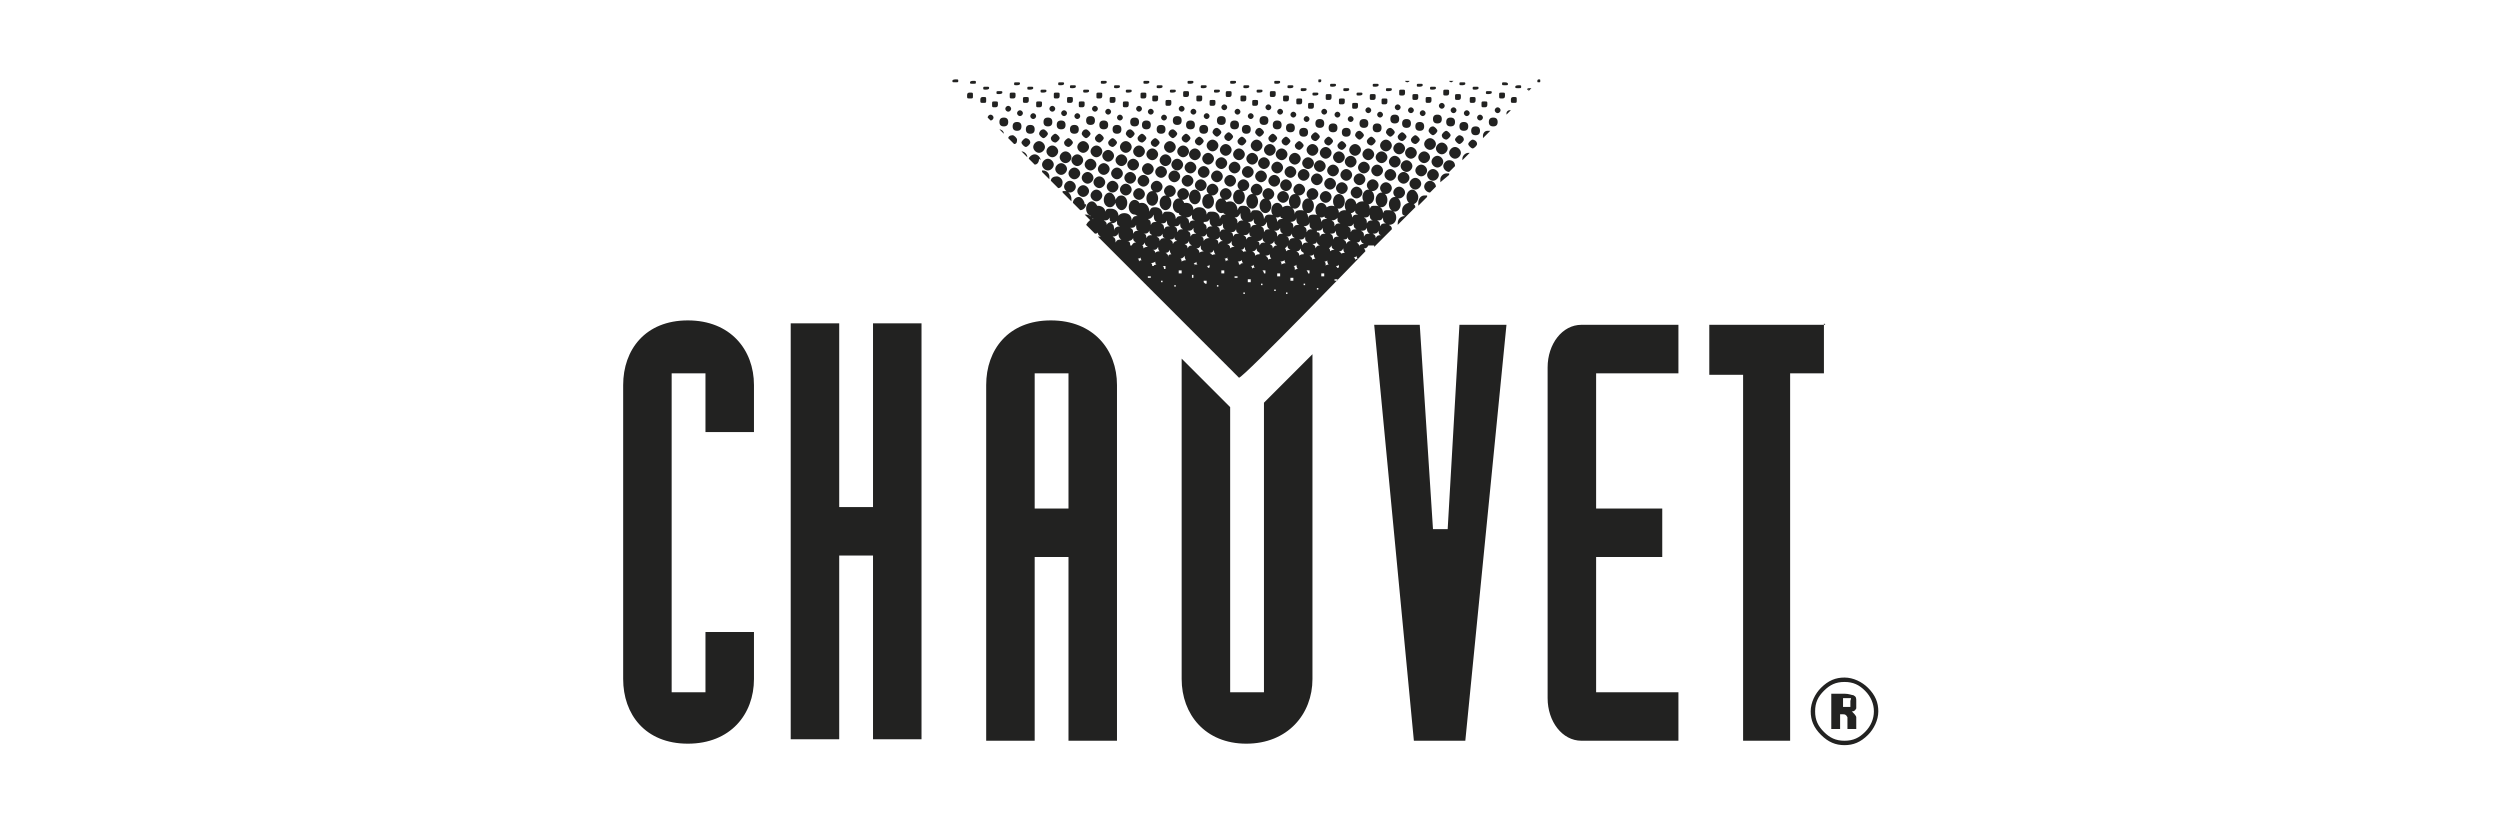 <?xml version="1.0" encoding="UTF-8"?>
<svg xmlns="http://www.w3.org/2000/svg" id="Layer_2" viewBox="0 0 170.1 56.7">
  <defs>
    <style>      .st0 {        fill-opacity: 0;      }      .st0, .st1 {        fill: #222221;      }    </style>
  </defs>
  <g id="Layer_1-2">
    <g id="Chauvet">
      <path id="Chauvet-2" class="st1" d="M78.4,10.9c.2,0,.4-.2.4-.4s-.2-.4-.4-.4-.4.2-.4.4.2.4.4.4ZM81.9,8.5c-.2,0-.3.1-.3.3s.1.3.3.3.3-.1.3-.3-.1-.3-.3-.3ZM77.7,11.5c0,.2.2.4.4.4s.4-.2.4-.4-.2-.4-.4-.4-.4.2-.4.4ZM78.7,13.1c.2,0,.4-.2.4-.4s-.2-.4-.4-.4-.4.2-.4.4.2.4.4.4ZM81.3,9.6c0,.2.2.3.3.3s.3-.2.3-.3-.2-.3-.3-.3-.3.2-.3.3ZM81,8.2c-.2,0-.3.1-.3.3s.1.3.3.3.3-.1.3-.3-.1-.3-.3-.3ZM80.4,9.4c0,.2.2.3.3.3s.3-.2.3-.3-.2-.3-.3-.3-.3.2-.3.3ZM79,8.5c-.2,0-.3.1-.3.3s.1.3.3.3.3-.1.3-.3-.1-.3-.3-.3ZM79.4,11.7c0-.2-.2-.4-.4-.4s-.4.2-.4.4.2.4.4.4.4-.2.4-.4ZM79.2,10c0,.2.2.4.4.4s.4-.2.4-.4-.2-.4-.4-.4-.4.2-.4.4ZM82.1,9.9c0,.2.2.4.4.4s.4-.2.4-.4-.2-.4-.4-.4-.4.2-.4.4ZM78,8.2c-.2,0-.3.1-.3.3s.1.3.3.3.3-.1.3-.3-.1-.3-.3-.3ZM77.4,9.4c0,.2.2.3.3.3s.3-.2.3-.3-.2-.3-.3-.3-.3.2-.3.3ZM77.1,10.3c0,.2.2.4.4.4s.4-.2.4-.4-.2-.4-.4-.4-.4.2-.4.4ZM78.3,9.7c0,.2.2.3.3.3s.3-.2.3-.3-.2-.3-.3-.3-.3.2-.3.3ZM79.8,8.8c-.2,0-.3.2-.3.3s.2.3.3.3.3-.2.3-.3-.2-.3-.3-.3ZM79.3,11.3c.2,0,.4-.2.4-.4s-.2-.4-.4-.4-.4.2-.4.4.2.4.4.4ZM79.6,13.4c.2,0,.4-.2.4-.4s-.2-.4-.4-.4-.4.2-.4.4.2.4.4.4ZM80.3,12c0-.2-.2-.4-.4-.4s-.4.2-.4.4.2.4.4.4.4-.2.4-.4ZM80.5,11.2c0-.2-.2-.4-.4-.4s-.4.2-.4.4.2.4.4.4.4-.2.4-.4ZM80.1,10.3c0,.2.2.4.4.4s.4-.2.4-.4-.2-.4-.4-.4-.4.2-.4.4ZM85.1,9.9c0,.2.2.4.4.4s.4-.2.4-.4-.2-.4-.4-.4-.4.2-.4.4ZM85.7,8.7c-.2,0-.3.2-.3.3s.2.3.3.3.3-.2.3-.3-.2-.3-.3-.3ZM84.8,8.5c-.2,0-.3.1-.3.3s.1.3.3.3.3-.1.3-.3-.1-.3-.3-.3ZM86,10.2c0,.2.2.4.4.4s.4-.2.4-.4-.2-.4-.4-.4-.4.2-.4.4ZM84.2,9.6c0,.2.2.3.3.3s.3-.2.3-.3-.2-.3-.3-.3-.3.2-.3.3ZM87.2,9.6c0,.2.2.3.3.3s.3-.2.3-.3-.2-.3-.3-.3-.3.2-.3.3ZM84,8.2c-.2,0-.3.1-.3.3s.1.3.3.3.3-.1.3-.3-.1-.3-.3-.3ZM74.7,11.5c0,.2.2.4.4.4s.4-.2.4-.4-.2-.4-.4-.4-.4.2-.4.4ZM82.8,8.7c-.2,0-.3.2-.3.3s.2.3.3.3.3-.2.3-.3-.2-.3-.3-.3ZM86.9,8.2c-.2,0-.3.1-.3.3s.1.3.3.3.3-.1.3-.3-.1-.3-.3-.3ZM86.3,9.4c0,.2.2.3.3.3s.3-.2.3-.3-.2-.3-.3-.3-.3.2-.3.3ZM83.2,12c0-.2-.2-.4-.4-.4s-.4.2-.4.4.2.4.4.4.4-.2.4-.4ZM82.5,13.3c.2,0,.4-.2.4-.4s-.2-.4-.4-.4-.4.2-.4.4.2.4.4.4ZM83.5,11.1c0-.2-.2-.4-.4-.4s-.4.2-.4.4.2.4.4.4.4-.2.4-.4ZM82.2,11.2c.2,0,.4-.2.4-.4s-.2-.4-.4-.4-.4.2-.4.4.2.4.4.4ZM87.8,8.4c-.2,0-.3.1-.3.3s.1.3.3.3.3-.1.3-.3-.1-.3-.3-.3ZM83,10.2c0,.2.2.4.4.4s.4-.2.4-.4-.2-.4-.4-.4-.4.2-.4.4ZM81.7,10.5c0-.2-.2-.4-.4-.4s-.4.2-.4.4.2.4.4.4.4-.2.4-.4ZM83.3,9.3c0,.2.2.3.3.3s.3-.2.3-.3-.2-.3-.3-.3-.3.2-.3.3ZM81,11c-.2,0-.4.2-.4.4s.2.4.4.4.4-.2.4-.4-.2-.4-.4-.4ZM81.9,12.1c.2,0,.4-.2.4-.4s-.2-.4-.4-.4-.4.2-.4.4.2.4.4.4ZM70.9,11.7l.5.5s0,0,0-.2c0-.2-.2-.4-.4-.4s0,0-.1,0ZM72.3,13.1l.6.6s0-.1,0-.2c0-.2-.2-.5-.4-.5s-.1,0-.2,0ZM71.7,11.2c0-.2-.2-.4-.4-.4s-.4.2-.4.4.2.4.4.4.4-.2.4-.4ZM73.2,12.7c0-.2-.2-.4-.4-.4s-.4.2-.4.4.2.4.4.4.4-.2.4-.4ZM72.6,11.5c0-.2-.2-.4-.4-.4s-.4.2-.4.4.2.4.4.4.4-.2.4-.4ZM72.4,9.7c0,.2.2.3.3.3s.3-.2.3-.3-.2-.3-.3-.3-.3.2-.3.3ZM71.5,9.4c0,.2.2.3.3.3s.3-.2.3-.3-.2-.3-.3-.3-.3.2-.3.3ZM72.2,8.2c-.2,0-.3.1-.3.3s.1.3.3.3.3-.1.3-.3-.1-.3-.3-.3ZM71.2,10.3c0,.2.2.4.4.4s.4-.2.4-.4-.2-.4-.4-.4-.4.2-.4.4ZM71,8.8c-.2,0-.3.2-.3.3s.2.3.3.3.3-.2.3-.3-.2-.3-.3-.3ZM72.3,12.4c0-.2-.2-.4-.4-.4s-.4.1-.4.3l.5.5c.2,0,.3-.2.3-.4ZM78.4,14c.2,0,.4-.2.4-.5s-.2-.5-.4-.5-.4.2-.4.5.2.5.4.5ZM78.2,12.3c0-.2-.2-.4-.4-.4s-.4.2-.4.4.2.4.4.4.4-.2.4-.4ZM80.2,14.5c.2,0,.4-.2.4-.5s-.2-.5-.4-.5-.4.2-.4.5.2.5.4.5ZM77.9,13.2c0-.2-.2-.4-.4-.4s-.4.2-.4.4.2.4.4.4.4-.2.4-.4ZM79.3,14.3c.2,0,.4-.2.4-.5s-.2-.5-.4-.5-.4.2-.4.5.2.5.4.5ZM75.2,12.4c0-.2-.2-.4-.4-.4s-.4.2-.4.4.2.4.4.4.4-.2.4-.4ZM75,13.3c0-.2-.2-.4-.4-.4s-.4.2-.4.4.2.4.4.4.4-.2.4-.4ZM77.2,14.6c.2,0,.4-.2.4-.5s-.2-.5-.4-.5-.4.2-.4.5.2.5.4.5ZM73.8,13.9c0-.2-.2-.5-.4-.5s-.4.2-.4.4l.5.5c.2,0,.4-.2.4-.4ZM77,12.9c0-.2-.2-.4-.4-.4s-.4.2-.4.4.2.4.4.4.4-.2.4-.4ZM73.3,10c0,.2.2.4.4.4s.4-.2.4-.4-.2-.4-.4-.4-.4.2-.4.4ZM77.5,11.2c0-.2-.2-.4-.4-.4s-.4.2-.4.4.2.4.4.4.4-.2.4-.4ZM75.1,8.2c-.2,0-.3.1-.3.3s.1.3.3.3.3-.1.3-.3-.1-.3-.3-.3ZM76.2,10c0,.2.2.4.4.4s.4-.2.4-.4-.2-.4-.4-.4-.4.2-.4.4ZM75.4,9.7c0,.2.2.3.3.3s.3-.2.3-.3-.2-.3-.3-.3-.3.2-.3.3ZM73.1,8.5c-.2,0-.3.1-.3.3s.1.3.3.3.3-.1.3-.3-.1-.3-.3-.3ZM76.9,8.8c-.2,0-.3.2-.3.3s.2.3.3.3.3-.2.3-.3-.2-.3-.3-.3ZM76.4,11.8c0-.2-.2-.4-.4-.4s-.4.2-.4.4.2.4.4.4.4-.2.4-.4ZM75.7,13.1c.2,0,.4-.2.4-.4s-.2-.4-.4-.4-.4.2-.4.4.2.4.4.4ZM76.7,10.9c0-.2-.2-.4-.4-.4s-.4.2-.4.4.2.4.4.4.4-.2.4-.4ZM76.9,12.5c.2,0,.4-.2.4-.4s-.2-.4-.4-.4-.4.2-.4.4.2.4.4.4ZM76,8.5c-.2,0-.3.1-.3.3s.1.3.3.3.3-.1.3-.3-.1-.3-.3-.3ZM74.4,12.1c0-.2-.2-.4-.4-.4s-.4.2-.4.4.2.4.4.4.4-.2.4-.4ZM73.7,13.4c.2,0,.4-.2.4-.4s-.2-.4-.4-.4-.4.2-.4.4.2.4.4.4ZM74.6,11.2c0-.2-.2-.4-.4-.4s-.4.2-.4.4.2.4.4.4.4-.2.4-.4ZM75.4,11c.2,0,.4-.2.4-.4s-.2-.4-.4-.4-.4.2-.4.4.2.4.4.4ZM73.9,8.8c-.2,0-.3.2-.3.3s.2.3.3.3.3-.2.3-.3-.2-.3-.3-.3ZM74.5,9.4c0,.2.2.3.3.3s.3-.2.3-.3-.2-.3-.3-.3-.3.2-.3.3ZM74.2,10.3c0,.2.2.4.4.4s.4-.2.4-.4-.2-.4-.4-.4-.4.2-.4.4ZM73.1,12.2c.2,0,.4-.2.4-.4s-.2-.4-.4-.4-.4.2-.4.4.2.4.4.4ZM72.5,10.3c-.2,0-.4.2-.4.4s.2.4.4.4.4-.2.4-.4-.2-.4-.4-.4ZM73.3,11.3c.2,0,.4-.2.4-.4s-.2-.4-.4-.4-.4.2-.4.4.2.4.4.4ZM89.3,13.6c.2,0,.4-.2.4-.4s-.2-.4-.4-.4-.4.2-.4.4.2.4.4.4ZM94.3,13.2c.2,0,.4-.2.4-.4s-.2-.4-.4-.4-.4.2-.4.4.2.4.4.4ZM88.1,9.9c0,.2.2.3.3.3s.3-.2.3-.3-.2-.3-.3-.3-.3.2-.3.3ZM95,11.9c0-.2-.2-.4-.4-.4s-.4.2-.4.4.2.4.4.4.4-.2.4-.4ZM94.1,11.6c0-.2-.2-.4-.4-.4s-.4.2-.4.4.2.4.4.4.4-.2.4-.4ZM94.9,11.4c.2,0,.4-.2.4-.4s-.2-.4-.4-.4-.4.2-.4.4.2.4.4.4ZM93.4,13c.2,0,.4-.2.4-.4s-.2-.4-.4-.4-.4.2-.4.4.2.4.4.4ZM96.9,9.8c0,.2.2.4.4.4s.4-.2.4-.4-.2-.4-.4-.4-.4.2-.4.4ZM97.5,8.6c-.2,0-.3.2-.3.3s.2.3.3.3.3-.2.3-.3-.2-.3-.3-.3ZM95.2,13.5c.2,0,.4-.2.4-.4s-.2-.4-.4-.4-.4.2-.4.4.2.4.4.4ZM92.8,11c-.2,0-.4.2-.4.4s.2.4.4.4.4-.2.4-.4-.2-.4-.4-.4ZM97.3,10.7c0-.2-.2-.4-.4-.4s-.4.2-.4.4.2.4.4.4.4-.2.4-.4ZM97.7,10.1c0,.2.2.4.4.4s.4-.2.4-.4-.2-.4-.4-.4-.4.2-.4.4ZM96.6,8.3c-.2,0-.3.1-.3.3s.1.3.3.3.3-.1.3-.3-.1-.3-.3-.3ZM95.9,12.1c0-.2-.2-.4-.4-.4s-.4.2-.4.4.2.4.4.4.4-.2.4-.4ZM95.1,9.3c0,.2.2.3.3.3s.3-.2.3-.3-.2-.3-.3-.3-.3.2-.3.3ZM95.7,8.1c-.2,0-.3.1-.3.3s.1.3.3.3.3-.1.3-.3-.1-.3-.3-.3ZM96,9.5c0,.2.2.3.3.3s.3-.2.3-.3-.2-.3-.3-.3-.3.2-.3.3ZM96,10.8c.2,0,.4-.2.4-.4s-.2-.4-.4-.4-.4.2-.4.4.2.4.4.4ZM96.1,11.3c0-.2-.2-.4-.4-.4s-.4.2-.4.4.2.4.4.4.4-.2.4-.4ZM96.3,12.9c.2,0,.4-.2.4-.4s-.2-.4-.4-.4-.4.2-.4.4.2.4.4.4ZM97.1,11.6c0-.2-.2-.4-.4-.4s-.4.2-.4.4.2.4.4.4.4-.2.4-.4ZM98.1,9.2c0,.2.2.3.3.3s.3-.2.3-.3-.2-.3-.3-.3-.3.2-.3.3ZM100.9,9.2c0,0,0,.1,0,.2l.5-.5c0,0-.1,0-.2,0-.2,0-.3.2-.3.3ZM100.5,8c0,.1.1.2.2.2s.2-.1.2-.2-.1-.2-.2-.2-.2.1-.2.2ZM76.3,14.3c.2,0,.4-.2.4-.5s-.2-.5-.4-.5-.3.1-.4.3c0,0,0,0,0,0,0-.2-.2-.5-.4-.5s-.4.2-.4.5.2.5.4.5.3-.1.4-.3c0,0,0,0,0,0,0,.2.2.5.4.5ZM101.3,6.4c0,0,.2,0,.2-.1s0-.1-.2-.1-.2,0-.2.1,0,.1.2.1ZM101,7.3c.1,0,.2,0,.2-.2s0-.2-.2-.2-.2,0-.2.2,0,.2.2.2ZM80.9,13.2c0-.2-.2-.4-.4-.4s-.4.2-.4.4.2.4.4.4.4-.2.4-.4ZM99,8.3c0-.2-.1-.3-.3-.3s-.3.1-.3.3.1.3.3.3.3-.1.3-.3ZM69.5,8.6c0-.2-.1-.3-.3-.3s-.3.1-.3.3.1.3.3.3.3-.1.3-.3ZM68.9,9.2c-.2,0-.3.1-.3.2l.4.4c.2,0,.2-.2.2-.3s-.2-.3-.3-.3ZM73.8,14.6l.6.6s0,0,0-.1c0-.2-.2-.5-.5-.5s0,0-.2,0h0ZM74.7,14.2c0-.2-.2-.5-.4-.5s-.4.2-.4.5.2.5.4.5.4-.2.4-.5ZM71.1,10c0-.2-.2-.4-.4-.4s-.4.2-.4.4.2.4.4.4.4-.2.4-.4ZM70.4,8.8c0-.2-.1-.3-.3-.3s-.3.1-.3.3.1.3.3.3.3-.1.3-.3ZM70.8,10.9c0-.2-.2-.4-.4-.4s-.4.2-.4.3l.4.4c.2,0,.3-.2.3-.4h0ZM94.8,10.1c0,.2.2.4.4.4s.4-.2.4-.4-.2-.4-.4-.4-.4.2-.4.4ZM101.9,7.7c.1,0,.2-.1.2-.2s-.1-.2-.2-.2-.2.1-.2.2.1.2.2.2ZM101.3,8.3c0,.2.1.3.3.3s.3-.1.3-.3-.1-.3-.3-.3-.3.1-.3.3ZM70.1,9.7c0-.2-.2-.3-.3-.3s-.3.2-.3.3.2.3.3.3.3-.2.3-.3ZM102.2,6.7c.1,0,.2,0,.2-.2s0-.2-.2-.2-.2,0-.2.2,0,.2.2.2ZM69.5,10.3s0,0,0,0l.4.4s0,0,0,0c0-.2-.2-.4-.4-.4h0ZM94,11.1c.2,0,.4-.2.4-.4s-.2-.4-.4-.4-.4.2-.4.4.2.4.4.4ZM90.2,10.8c.2,0,.4-.2.4-.4s-.2-.4-.4-.4-.4.2-.4.4.2.4.4.4ZM91.3,13.2c.2,0,.4-.2.4-.4s-.2-.4-.4-.4-.4.2-.4.4.2.4.4.4ZM90.2,11.3c0-.2-.2-.4-.4-.4s-.4.2-.4.4.2.4.4.4.4-.2.4-.4ZM91.1,11.6c0-.2-.2-.4-.4-.4s-.4.2-.4.4.2.4.4.4.4-.2.4-.4ZM91.1,11.1c.2,0,.4-.2.4-.4s-.2-.4-.4-.4-.4.2-.4.4.2.4.4.4ZM90.5,12.9c.2,0,.4-.2.4-.4s-.2-.4-.4-.4-.4.2-.4.4.2.4.4.4ZM90,12.2c0-.2-.2-.4-.4-.4s-.4.2-.4.4.2.4.4.4.4-.2.4-.4ZM88.4,13.3c.2,0,.4-.2.4-.4s-.2-.4-.4-.4-.4.2-.4.4.2.4.4.4ZM89.1,11.9c0-.2-.2-.4-.4-.4s-.4.2-.4.4.2.4.4.4.4-.2.4-.4ZM89,11.5c.2,0,.4-.2.4-.4s-.2-.4-.4-.4-.4.2-.4.4.2.4.4.4ZM91,9.9c0,.2.2.3.3.3s.3-.2.3-.3-.2-.3-.3-.3-.3.2-.3.3ZM89.2,9.3c0,.2.2.3.3.3s.3-.2.3-.3-.2-.3-.3-.3-.3.2-.3.3ZM89.8,8.1c-.2,0-.3.1-.3.3s.1.3.3.3.3-.1.3-.3-.1-.3-.3-.3ZM88.7,8.7c-.2,0-.3.1-.3.3s.1.3.3.3.3-.1.3-.3-.1-.3-.3-.3ZM90.1,9.6c0,.2.2.3.3.3s.3-.2.3-.3-.2-.3-.3-.3-.3.2-.3.3ZM88.9,10.2c0,.2.2.4.4.4s.4-.2.4-.4-.2-.4-.4-.4-.4.2-.4.4ZM90.7,8.4c-.2,0-.3.1-.3.3s.1.3.3.3.3-.1.3-.3-.1-.3-.3-.3ZM92.3,11c0-.2-.2-.4-.4-.4s-.4.2-.4.4.2.4.4.4.4-.2.4-.4ZM91.6,8.7c-.2,0-.3.1-.3.3s.1.3.3.3.3-.1.3-.3-.1-.3-.3-.3ZM92,11.9c0-.2-.2-.4-.4-.4s-.4.2-.4.4.2.4.4.4.4-.2.4-.4ZM88.1,11.2c.2,0,.4-.2.4-.4s-.2-.4-.4-.4-.4.2-.4.4.2.4.4.4ZM93.7,8.4c-.2,0-.3.1-.3.3s.1.3.3.3.3-.1.3-.3-.1-.3-.3-.3ZM91.8,10.2c0,.2.2.4.4.4s.4-.2.4-.4-.2-.4-.4-.4-.4.2-.4.4ZM83.6,11.4c0,.2.2.4.4.4s.4-.2.4-.4-.2-.4-.4-.4-.4.2-.4.4ZM84.3,10.9c.2,0,.4-.2.4-.4s-.2-.4-.4-.4-.4.2-.4.4.2.4.4.4ZM85.3,11.7c0-.2-.2-.4-.4-.4s-.4.2-.4.4.2.4.4.4.4-.2.4-.4ZM84.6,13c.2,0,.4-.2.4-.4s-.2-.4-.4-.4-.4.2-.4.4.2.4.4.4ZM92.5,8.9c-.2,0-.3.2-.3.3s.2.3.3.3.3-.2.3-.3-.2-.3-.3-.3ZM92.7,10.5c0,.2.2.4.4.4s.4-.2.4-.4-.2-.4-.4-.4-.4.2-.4.4ZM94.6,8.7c-.2,0-.3.2-.3.3s.2.3.3.3.3-.2.3-.3-.2-.3-.3-.3ZM93.9,9.9c0,.2.2.4.4.4s.4-.2.4-.4-.2-.4-.4-.4-.4.2-.4.4ZM93,9.6c0,.2.2.3.3.3s.3-.2.3-.3-.2-.3-.3-.3-.3.2-.3.3ZM85.5,13.3c.2,0,.4-.2.4-.4s-.2-.4-.4-.4-.4.2-.4.4.2.4.4.4ZM87.2,10.9c.2,0,.4-.2.4-.4s-.2-.4-.4-.4-.4.2-.4.4.2.4.4.4ZM87.1,12.3c0-.2-.2-.4-.4-.4s-.4.2-.4.4.2.4.4.4.4-.2.4-.4ZM87.3,11.4c0-.2-.2-.4-.4-.4s-.4.2-.4.4.2.4.4.4.4-.2.4-.4ZM87.5,13c.2,0,.4-.2.4-.4s-.2-.4-.4-.4-.4.2-.4.4.2.4.4.4ZM85.2,11.2c.2,0,.4-.2.4-.4s-.2-.4-.4-.4-.4.2-.4.4.2.4.4.4ZM86.3,13.6c.2,0,.4-.2.4-.4s-.2-.4-.4-.4-.4.2-.4.4.2.4.4.4ZM86.2,12c0-.2-.2-.4-.4-.4s-.4.2-.4.4.2.4.4.4.4-.2.4-.4ZM88.2,11.7c0-.2-.2-.4-.4-.4s-.4.2-.4.4.2.4.4.4.4-.2.4-.4ZM86,11.5c.2,0,.4-.2.4-.4s-.2-.4-.4-.4-.4.2-.4.4.2.4.4.4ZM80.7,6.6c.1,0,.2,0,.2-.2s0-.2-.2-.2-.2,0-.2.2,0,.2.2.2ZM78,5.7c0,0,.2,0,.2-.1s0-.1-.2-.1-.2,0-.2.1,0,.1.2.1ZM77.8,6.7c.1,0,.2,0,.2-.2s0-.2-.2-.2-.2,0-.2.2,0,.2.2.2ZM77.5,7.6c.1,0,.2-.1.2-.2s-.1-.2-.2-.2-.2.1-.2.2.1.2.2.2ZM73.1,7.9c0,.1.1.2.2.2s.2-.1.2-.2-.1-.2-.2-.2-.2.1-.2.2ZM76.8,6.3c0,0,.2,0,.2-.1s0-.1-.2-.1-.2,0-.2.1,0,.1.2.1ZM78.1,7.6c0,.1.1.2.2.2s.2-.1.2-.2-.1-.2-.2-.2-.2.1-.2.2ZM78.9,6c0,0,.2,0,.2-.1s0-.1-.2-.1-.2,0-.2.1,0,.1.2.1ZM76.6,7.3c.1,0,.2,0,.2-.2s0-.2-.2-.2-.2,0-.2.2,0,.2.2.2ZM79.2,8.2c.1,0,.2-.1.2-.2s-.1-.2-.2-.2-.2.1-.2.2.1.2.2.2ZM78.6,6.9c.1,0,.2,0,.2-.2s0-.2-.2-.2-.2,0-.2.2,0,.2.2.2ZM74.5,7.6c.1,0,.2-.1.2-.2s-.1-.2-.2-.2-.2.1-.2.2.1.2.2.2ZM74.8,6.7c.1,0,.2,0,.2-.2s0-.2-.2-.2-.2,0-.2.2,0,.2.2.2ZM73.9,8.2c0,.2.1.3.3.3s.3-.1.3-.3-.1-.3-.3-.3-.3.1-.3.3ZM79.5,7.2c.1,0,.2,0,.2-.2s0-.2-.2-.2-.2,0-.2.2,0,.2.2.2ZM76,8c0,.1.1.2.2.2s.2-.1.2-.2-.1-.2-.2-.2-.2.1-.2.2ZM73.9,6.3c0,0,.2,0,.2-.1s0-.1-.2-.1-.2,0-.2.1,0,.1.2.1ZM73.6,7.3c.1,0,.2,0,.2-.2s0-.2-.2-.2-.2,0-.2.2,0,.2.2.2ZM76,6c0,0,.2,0,.2-.1s0-.1-.2-.1-.2,0-.2.1,0,.1.2.1ZM75.7,7c.1,0,.2,0,.2-.2s0-.2-.2-.2-.2,0-.2.2,0,.2.2.2ZM75.1,5.7c0,0,.2,0,.2-.1s0-.1-.2-.1-.2,0-.2.1,0,.1.2.1ZM75.2,7.6c0,.1.1.2.2.2s.2-.1.2-.2-.1-.2-.2-.2-.2.1-.2.2ZM76.9,8.3c0,.2.1.3.3.3s.3-.1.3-.3-.1-.3-.3-.3-.3.1-.3.3ZM84.6,6.9c.1,0,.2,0,.2-.2s0-.2-.2-.2-.2,0-.2.2,0,.2.2.2ZM83.9,5.7c0,0,.2,0,.2-.1s0-.1-.2-.1-.2,0-.2.1,0,.1.2.1ZM82.8,8.2c0,.2.1.3.3.3s.3-.1.3-.3-.1-.3-.3-.3-.3.1-.3.3ZM83.6,6.6c.1,0,.2,0,.2-.2s0-.2-.2-.2-.2,0-.2.2,0,.2.2.2ZM83.3,7.5c.1,0,.2-.1.2-.2s-.1-.2-.2-.2-.2.1-.2.2.1.2.2.2ZM79.8,6.3c0,0,.2,0,.2-.1s0-.1-.2-.1-.2,0-.2.1,0,.1.2.1ZM85.4,7.2c.1,0,.2,0,.2-.2s0-.2-.2-.2-.2,0-.2.2,0,.2.2.2ZM85.7,6.3c0,0,.2,0,.2-.1s0-.1-.2-.1-.2,0-.2.1,0,.1.2.1ZM84.8,6c0,0,.2,0,.2-.1s0-.1-.2-.1-.2,0-.2.1,0,.1.2.1ZM84.9,7.9c0,.1.1.2.2.2s.2-.1.2-.2-.1-.2-.2-.2-.2.1-.2.2ZM84,7.6c0,.1.1.2.2.2s.2-.1.2-.2-.1-.2-.2-.2-.2.1-.2.2ZM81,5.7c0,0,.2,0,.2-.1s0-.1-.2-.1-.2,0-.2.1,0,.1.2.1ZM80.4,7.6c.1,0,.2-.1.2-.2s-.1-.2-.2-.2-.2.1-.2.2.1.2.2.2ZM79.8,8.2c0,.2.1.3.3.3s.3-.1.3-.3-.1-.3-.3-.3-.3.1-.3.3ZM81,7.6c0,.1.1.2.2.2s.2-.1.2-.2-.1-.2-.2-.2-.2.1-.2.2ZM82.5,7.2c.1,0,.2,0,.2-.2s0-.2-.2-.2-.2,0-.2.2,0,.2.2.2ZM81.6,6.9c.1,0,.2,0,.2-.2s0-.2-.2-.2-.2,0-.2.2,0,.2.2.2ZM82.8,6.3c0,0,.2,0,.2-.1s0-.1-.2-.1-.2,0-.2.1,0,.1.2.1ZM81.9,7.9c0,.1.1.2.2.2s.2-.1.2-.2-.1-.2-.2-.2-.2.1-.2.2ZM81.9,6c0,0,.2,0,.2-.1s0-.1-.2-.1-.2,0-.2.1,0,.1.2.1ZM71.9,6.7c.1,0,.2,0,.2-.2s0-.2-.2-.2-.2,0-.2.2,0,.2.2.2ZM66.9,6.6c-.1,0-.2,0-.2.2s0,.2.2.2.2,0,.2-.2,0-.2-.2-.2ZM71.5,21.8c-2.9,0-4.4,2-4.4,4.4v24.2h3.3v-12.5h2.3v12.5h3.3v-24.2c0-2.4-1.6-4.4-4.5-4.4ZM72.7,34.6h-2.3v-9.2h2.3v9.2ZM93.5,16.7s0,0,0,.1l1.2-1.2c0-.1,0-.2-.2-.3h0c.3,0,.5-.2.5-.5s-.2-.5-.5-.5-.3,0-.4.2h0c0-.3-.2-.5-.5-.5s-.3,0-.4.2h0c0-.3-.2-.5-.5-.5s-.5.2-.5.5,0,.3.2.4h0c-.2,0-.3,0-.4.2h0c0-.3-.2-.5-.5-.5s-.5.2-.5.5,0,.3.2.4h0c-.2,0-.3,0-.4.2h0c0-.2,0-.3-.2-.4h0c.3,0,.5-.2.5-.5s-.2-.5-.5-.5-.5.2-.5.5,0,.3.2.4h0c-.2,0-.3,0-.4.2h0c0-.3-.2-.5-.5-.5s-.4.1-.4.3c0,0,0,0,0-.1,0-.3-.2-.5-.5-.5s-.4.1-.4.3h0c0-.3-.2-.6-.5-.6s-.5.2-.5.5,0,.3.2.4h0c-.2,0-.3,0-.4.2h0c0-.3-.2-.5-.5-.5s-.3.1-.4.3h0c0-.3-.2-.6-.5-.6s-.3,0-.4.2h0c0-.3-.2-.5-.5-.5s-.3.1-.4.3h0c0-.3-.2-.6-.5-.6s-.5.2-.5.5,0,.3.2.4h0c-.2,0-.3,0-.4.3h0c0-.3-.2-.5-.5-.5s-.3,0-.4.2h0c0-.3-.2-.5-.5-.5s-.5.2-.5.5,0,.3.2.4h0c-.2,0-.3,0-.4.2h0c0-.2,0-.3-.2-.4h0c.3,0,.5-.2.5-.5s-.2-.5-.5-.5-.5.2-.5.5,0,.3.2.4h0c-.2,0-.3,0-.4.2h0c0-.3-.2-.5-.5-.5s-.3,0-.4.2h0c0-.3-.2-.5-.5-.5s-.3.1-.4.3h0c0-.3-.2-.6-.5-.6s-.5.2-.5.5,0,.3.2.4h0c-.2,0-.3,0-.4.3h0c0-.3-.2-.5-.5-.5s-.5.2-.5.5,0,.3.2.4h0c-.2,0-.4.1-.4.3h0c0-.3,0-.4-.2-.5h0c.3,0,.5-.2.5-.5s-.2-.5-.5-.5-.3,0-.4.2c0-.2-.2-.4-.5-.4s-.5.2-.5.5,0,.3.2.4h0c-.2,0-.4.2-.5.4l.6.6c0,0,.2,0,.2-.1,0,.1,0,.2.2.3,0,0-.2,0-.2,0,0,0,1.4,1.4,1.5,1.5l8.1,8.1c.3,0,8.6-8.6,8.6-8.6,0,0,0-.1-.1-.2.1,0,.2,0,.3-.2h0ZM75.7,15.1c-.1,0-.3,0-.4.2,0-.1,0-.2-.2-.3h0c.2,0,.3,0,.4-.2,0,.2,0,.3.2.3h0,0ZM75.9,16.5h0c0-.2,0-.3-.2-.4.2,0,.4-.1.4-.3h0c0,.2,0,.4.2.5-.2,0-.3,0-.4.2h0ZM93.7,15c.2,0,.3,0,.4-.2h0c0,.2,0,.3.2.4h0c-.2,0-.3,0-.4.2,0-.2,0-.3-.2-.4h0ZM93.8,15.7c0,.1,0,.3.2.3-.2,0-.3,0-.4.2,0-.1,0-.2-.2-.3.2,0,.3,0,.4-.2ZM92.8,14.8c.2,0,.3,0,.4-.2h0c0,.2,0,.3.2.4h0c-.2,0-.3,0-.4.2,0-.2,0-.3-.2-.4h0ZM91.7,15.4c.2,0,.3,0,.4-.2h0c0,.2,0,.3.2.4-.2,0-.3,0-.4.2,0-.2,0-.3-.2-.4h0ZM90.9,15.7h0c0,.2,0,.3.2.4-.2,0-.3,0-.4.2,0-.2,0-.3-.2-.4.2,0,.3,0,.4-.2h0ZM89.6,15.7c.2,0,.3,0,.4-.2h0c0,.2,0,.3.2.4-.2,0-.3,0-.4.2,0-.2,0-.3-.2-.3h0ZM88.7,15.4c.2,0,.4-.1.4-.3,0,0,0,0,0,.1,0,.2,0,.3.2.4h0c-.2,0-.3,0-.4.2h0c0-.2,0-.3-.2-.4h0ZM88.8,16.1h0c0,.2,0,.3.2.4-.2,0-.3,0-.4.2,0-.1,0-.3-.2-.4.2,0,.3,0,.4-.2h0ZM88.7,17.3c-.1,0-.2,0-.3.1,0-.1,0-.2-.2-.3.1,0,.2,0,.3-.2,0,.1,0,.2.2.3h0ZM87.8,15.1c.2,0,.4-.1.4-.3h0c0,.2,0,.4.2.5h0c-.2,0-.3,0-.4.2h0c0-.2,0-.3-.2-.4h0ZM87.9,15.8h0c0,.2,0,.3.2.4-.2,0-.3,0-.4.2,0-.1,0-.3-.2-.3.2,0,.3,0,.4-.2ZM86.7,15.7c.2,0,.3,0,.4-.2h0c0,.2,0,.3.2.4-.2,0-.3,0-.4.2,0-.2,0-.3-.2-.4h0ZM85.8,15.4c.2,0,.3-.1.4-.3h0c0,.2,0,.4.2.5h0c-.2,0-.3,0-.4.2h0c0-.2,0-.3-.2-.4h0ZM85.9,16.1h0c0,.2,0,.3.2.4-.2,0-.3,0-.4.2,0-.1,0-.3-.2-.3.2,0,.3,0,.4-.2h0ZM85.7,17.3c-.1,0-.2,0-.3.1,0-.1,0-.2-.2-.3.1,0,.2,0,.3-.2,0,.1,0,.2.2.3ZM84.9,15.1c.2,0,.3,0,.4-.2h0c0,.2,0,.3.2.4h0c-.2,0-.3,0-.4.2,0-.2,0-.3-.2-.4h0ZM85,15.8c0,.1,0,.3.2.3-.2,0-.3,0-.4.2,0-.1,0-.2-.2-.3.2,0,.3,0,.4-.2ZM84,14.8c.2,0,.3-.1.4-.3h0c0,.2,0,.4.2.5h0c-.2,0-.3,0-.4.2h0c0-.2,0-.3-.2-.4h0ZM84.1,15.5h0c0,.2,0,.3.2.4-.2,0-.3,0-.4.2,0-.1,0-.3-.2-.3.2,0,.3,0,.4-.2h0ZM83.8,16.5c0,.1,0,.2.2.3-.1,0-.2,0-.3.1,0-.1,0-.2-.2-.3.1,0,.2,0,.3-.2ZM82.8,15.4c.2,0,.3,0,.4-.2h0c0,.2,0,.4.2.4-.2,0-.3,0-.4.2,0-.2,0-.3-.2-.4h0ZM81.9,15.1c.2,0,.3,0,.4-.2h0c0,.2,0,.4.2.5h0c-.2,0-.3,0-.4.2,0-.2,0-.3-.2-.4h0ZM82.1,15.8c0,.2,0,.3.2.4-.1,0-.3,0-.4.2,0-.1,0-.3-.2-.3.2,0,.3,0,.4-.2ZM81.7,16.8c0,.1,0,.2.2.3,0,0-.2,0-.3.1,0-.1,0-.2-.2-.3.1,0,.2,0,.3-.2h0ZM81.2,15.5h0c0,.2,0,.3.2.4-.2,0-.3,0-.4.2,0-.2,0-.3-.2-.4.2,0,.3,0,.4-.2ZM79.9,15.4c.2,0,.3,0,.4-.2h0c0,.2,0,.3.2.4-.2,0-.3,0-.4.2,0-.2,0-.3-.2-.4h0ZM79,15.2c.2,0,.3,0,.4-.2h0c0,.2,0,.3.2.4h0c-.2,0-.3,0-.4.2,0-.2,0-.3-.2-.4h0ZM79.1,15.9c0,.1,0,.3.2.3-.2,0-.3,0-.4.2,0-.1,0-.2-.2-.3.2,0,.3,0,.4-.2ZM78.1,14.9c.2,0,.3-.1.4-.3h0c0,.2,0,.4.2.5h0c-.2,0-.3,0-.4.2h0c0-.2,0-.3-.2-.4h0ZM78.2,15.6h0c0,.2,0,.3.2.4-.2,0-.3,0-.4.2,0-.1,0-.3-.2-.3.2,0,.3,0,.4-.2ZM76.9,15.5c.2,0,.3,0,.4-.2h0c0,.2,0,.4.2.4-.2,0-.3,0-.4.2,0-.2,0-.3-.2-.4h0ZM76.9,16.7c0-.1,0-.3-.2-.3.1,0,.3,0,.4-.2,0,.1,0,.2.2.3-.1,0-.2,0-.3.2ZM77.5,17.8c0,0,0-.2-.1-.2,0,0,.2,0,.2-.1,0,0,0,.2.1.2,0,0-.2,0-.2.1h0ZM77.6,16.7c.1,0,.2,0,.3-.2,0,.1,0,.2.2.3-.1,0-.2,0-.3.1,0-.1,0-.2-.2-.3ZM78.1,18.9s0,0,0-.1c0,0,.1,0,.2,0,0,0,0,0,0,.1,0,0-.1,0-.2,0ZM78.4,18.1c0,0,0-.2-.1-.2,0,0,.2,0,.3-.1,0,0,0,.2.1.2,0,0-.2,0-.2.1h0ZM78.5,17c.1,0,.2,0,.3-.2,0,.1,0,.2.1.3-.1,0-.2,0-.3.1,0,0,0-.2-.2-.2h0ZM79,19.2s0,0,0-.1c0,0,0,0,.1,0,0,0,0,0,0,.1,0,0,0,0-.1,0h0ZM79.2,18.3c0,0,0-.2-.1-.2,0,0,.2,0,.2,0,0,0,0,.2,0,.2,0,0-.1,0-.2,0h0ZM79.6,20.3s0,0,0,0c0,0,0,0,0,0,0,0,0,0,0,0,0,0,0,0,0,0h0ZM79.5,17.5c0,0,0-.2-.2-.3.1,0,.2,0,.3-.2,0,.1,0,.2.1.3,0,0-.2,0-.2.1ZM79.6,16.3c.1,0,.3,0,.3-.2,0,.1,0,.2.2.3-.1,0-.2,0-.3.2,0-.1,0-.2-.2-.3ZM79.9,19.5s0,0,0-.1c0,0,0,0,.1,0,0,0,0,0,0,.1,0,0,0,0-.1,0h0ZM80.2,18.6c0,0,0-.1,0-.2,0,0,.1,0,.2,0,0,0,0,.1,0,.2,0,0-.1,0-.2,0ZM80.5,20.6s0,0,0,0c0,0,0,0,0,0,0,0,0,0,0,0,0,0,0,0,0,0ZM80.4,17.8c0,0,0-.2-.1-.2,0,0,.2,0,.3-.2,0,0,0,.2.1.3,0,0-.2,0-.3.1h0ZM80.6,16.6c.1,0,.2,0,.3-.2,0,.1,0,.2.2.3-.1,0-.2,0-.3.2,0-.1,0-.2-.2-.3ZM80.8,19.7s0,0,0-.1h.1s0,0,0,0c0,0,0,0-.1,0ZM81.1,18.9c0,0,0-.1,0-.2,0,0,0,0,.1,0,0,0,0,.1,0,.2,0,0,0,0-.1,0h0ZM81.4,20.9s0,0,0,0h0s0,0,0,0h0ZM81.3,18.1c0,0,0-.2-.1-.2,0,0,.2,0,.2-.1,0,0,0,.2.1.2,0,0-.2,0-.2,0h0ZM81.7,20s0,0,0,0c0,0,0,0,0,0,0,0,0,0,0,0,0,0,0,0,0,0ZM81.9,19.2s0,0,0-.1c0,0,0,0,.2,0,0,0,0,0,0,.2,0,0,0,0-.1,0h0ZM82.2,21.2s0,0,0,0c0,0,0,0,0,0,0,0,0,0,0,0,0,0,0,0,0,0h0ZM82.2,18.3c0,0,0-.2-.1-.2,0,0,.2,0,.2-.1,0,0,0,.2,0,.2,0,0-.1,0-.2.1ZM82.6,20.3s0,0,0,0c0,0,0,0,0,0,0,0,0,0,0,0,0,0,0,0,0,0h0ZM82.5,17.5c0-.1,0-.2-.2-.3.1,0,.2,0,.3-.2,0,.1,0,.2.1.3,0,0-.2,0-.3.1h0ZM82.6,16.3c.1,0,.3,0,.4-.2,0,.1,0,.2.2.3-.1,0-.2,0-.3.2,0-.1,0-.3-.2-.3ZM82.8,19.5s0,0,0-.1c0,0,0,0,.1,0,0,0,0,0,0,.1,0,0,0,0-.1,0ZM83.1,21.5h0s0,0,0,0h0s0,0,0,0h0ZM83.1,18.6c0,0,0-.1,0-.2,0,0,.1,0,.2,0,0,0,0,.1,0,.2,0,0,0,0-.2,0h0ZM83.4,20.5s0,0,0,0c0,0,0,0,0,0,0,0,0,0,0,0,0,0,0,0,0,0ZM83.4,17.8c0,0,0-.2-.1-.2,0,0,.2,0,.2-.1,0,0,0,.2.1.2,0,0-.2,0-.2.1h0ZM83.7,19.7s0,0,0,0c0,0,0,0,.1,0,0,0,0,0,0,0,0,0,0,0-.1,0h0ZM84,21.8s0,0,0,0c0,0,0,0,0,0,0,0,0,0,0,0,0,0,0,0,0,0h0ZM84,18.9s0,0,0-.1c0,0,.1,0,.2,0,0,0,0,0,0,.1,0,0-.1,0-.2,0ZM84.3,20.8s0,0,0,0c0,0,0,0,0,0,0,0,0,0,0,0,0,0,0,0,0,0ZM84.3,18c0,0,0-.2-.1-.2,0,0,.2,0,.3-.1,0,0,0,.2.1.2,0,0-.2,0-.2.1h0ZM84.6,20s0,0,0-.1c0,0,0,0,.1,0,0,0,0,0,0,.1,0,0,0,0-.1,0ZM84.6,17.2c0,0,0-.2-.2-.2.1,0,.2,0,.3-.2,0,.1,0,.2.1.3-.1,0-.2,0-.3.1h0ZM84.9,19.2c0,0,0-.1,0-.2,0,0,.1,0,.2,0,0,0,0,.1,0,.2,0,0,0,0-.2,0h0ZM85.2,21.1h0ZM85.2,18.3c0,0,0-.2-.1-.2,0,0,.2,0,.2-.1,0,0,0,.2.1.2,0,0-.2,0-.2.1h0ZM85.5,20.3s0,0,0,0c0,0,0,0,0,0,0,0,0,0,0,0,0,0,0,0,0,0ZM85.8,19.4s0,0,0-.1c0,0,0,0,.1,0,0,0,0,0,0,.1,0,0,0,0-.1,0ZM86,21.5s0,0,0,0c0,0,0,0,0,0,0,0,0,0,0,0,0,0,0,0,0,0h0ZM86,18.6c0,0,0-.1-.1-.2,0,0,.2,0,.2,0,0,0,0,.1,0,.2,0,0-.1,0-.2,0h0ZM86.4,20.5s0,0,0,0c0,0,0,0,0,0,0,0,0,0,0,0,0,0,0,0,0,0h0ZM86.3,17.7c0,0,0-.2-.2-.3,0,0,.2,0,.3-.1,0,.1,0,.2.1.3,0,0-.2,0-.2.1ZM86.4,16.6c.1,0,.2,0,.3-.2,0,.1,0,.2.2.3-.1,0-.2,0-.3.2,0-.1,0-.2-.2-.3ZM86.7,19.7s0,0,0,0c0,0,0,0,.1,0,0,0,0,0,0,.1,0,0,0,0-.1,0h0ZM86.9,21.8s0,0,0,0c0,0,0,0,0,0,0,0,0,0,0,0,0,0,0,0,0,0ZM86.9,18.8c0,0,0-.1,0-.2,0,0,.1,0,.2,0,0,0,0,.1,0,.2,0,0-.1,0-.2,0ZM87.3,20.8s0,0,0,0c0,0,0,0,0,0,0,0,0,0,0,0,0,0,0,0,0,0ZM87.2,18c0,0,0-.2-.1-.2,0,0,.2,0,.3-.1,0,0,0,.2.1.2,0,0-.2,0-.3.1ZM87.3,16.9c.1,0,.2,0,.3-.2,0,.1,0,.2.2.3-.1,0-.2,0-.3.1,0-.1,0-.2-.2-.3ZM87.5,20s0,0,0-.1c0,0,0,0,.1,0,0,0,0,0,0,.1,0,0,0,0-.1,0h0ZM87.8,19.1c0,0,0-.1,0-.2,0,0,.1,0,.2,0,0,0,0,.1,0,.2,0,0,0,0-.2,0h0ZM88.1,21h0s0,0,0,0c0,0,0,0,0,0h0ZM88.1,18.3c0,0,0-.2-.1-.2,0,0,.2,0,.2-.1,0,0,0,.2.1.3,0,0-.2,0-.2.1ZM88.4,20.2s0,0,0,0c0,0,0,0,0,0,0,0,0,0,0,0,0,0,0,0,0,0h0ZM88.7,19.4s0,0,0-.1c0,0,0,0,.1,0,0,0,0,0,0,.1,0,0,0,0-.1,0ZM89,18.6c0,0,0-.1-.1-.2,0,0,.2,0,.2,0,0,0,0,.1,0,.2,0,0-.1,0-.2,0h0ZM89.3,20.5s0,0,0,0c0,0,0,0,0,0,0,0,0,0,0,0,0,0,0,0,0,0h0ZM89.3,17.7c0,0,0-.2-.2-.3.1,0,.2,0,.3-.1,0,.1,0,.2.1.3,0,0-.2,0-.2.1ZM89.3,16.6c.1,0,.3,0,.3-.2,0,.1,0,.2.2.3-.1,0-.2,0-.3.2,0-.1,0-.2-.2-.3ZM89.6,19.7s0,0,0-.1c0,0,0,0,.1,0,0,0,0,0,0,.1,0,0,0,0-.1,0ZM89.9,18.8c0,0,0-.1,0-.2,0,0,.1,0,.2,0,0,0,0,.1,0,.2,0,0,0,0-.2,0h0ZM90.2,18c0,0,0-.2-.1-.2,0,0,.2,0,.2-.1,0,0,0,.2.1.3,0,0-.2,0-.2.1h0ZM90.3,16.9c.1,0,.2,0,.3-.2,0,.1,0,.2.2.3-.1,0-.2,0-.3.1,0-.1,0-.2-.2-.3h0ZM90.8,19.1s0,0,0-.1c0,0,0,0,.2,0,0,0,0,0,0,.1,0,0,0,0-.1,0ZM91,18.3c0,0,0-.1-.1-.2,0,0,.2,0,.2-.1,0,0,0,.1,0,.2,0,0-.1,0-.2.1h0ZM91.3,17.4c0,0,0-.2-.2-.3.1,0,.2,0,.3-.2,0,.1,0,.2.1.3,0,0-.2,0-.3.1ZM91.6,16.6c0-.1,0-.2-.2-.3.1,0,.3,0,.3-.2,0,.1,0,.2.2.3-.1,0-.2,0-.3.2ZM92.2,17.7c0,0,0-.2-.1-.2,0,0,.2,0,.2-.1,0,0,0,.2.1.2,0,0-.2,0-.2.1h0ZM92.5,16.8c0,0,0-.2-.2-.3.1,0,.2,0,.3-.2,0,.1,0,.2.2.3-.1,0-.2,0-.3.1ZM92.8,16c0-.1,0-.2-.2-.3.2,0,.3,0,.4-.2,0,.1,0,.3.2.4-.2,0-.3,0-.4.2ZM86,47.1h-2.3v-19.4l-3.3-3.3v21.8c0,2.4,1.6,4.4,4.4,4.4s4.5-2,4.5-4.4v-22.1l-3.3,3.3v19.6ZM66.2,5.5c0,0-.2,0-.2.1s0,.1.2.1.2,0,.2-.1,0-.1-.2-.1ZM67.1,6.1c0,0,.2,0,.2-.1s0-.1-.2-.1-.2,0-.2.1,0,.1.2.1ZM59.4,34.5h-2.3v-12.5h-3.3v28.3h3.3v-12.5h2.3v12.5h3.3v-28.3h-3.3v12.5ZM66,6.3c-.1,0-.2,0-.2.2s0,.2.2.2.2,0,.2-.2,0-.2-.2-.2ZM46.8,21.8c-2.9,0-4.4,2-4.4,4.4v20c0,2.4,1.5,4.4,4.4,4.4s4.5-2,4.5-4.4v-3.2h-3.3v4.1h-2.3v-21.7h2.3v4h3.3v-3.2c0-2.4-1.6-4.4-4.5-4.4h0ZM98.3,36h-.8l-.9-13.9h-3.1l2.7,28.3h3.5l2.8-28.3h-3.2l-.8,13.9h0ZM65,5.4c0,0-.2,0-.2.1s0,.1.2.1.2,0,.2-.1,0-.1-.2-.1ZM105.3,25v22.5c0,1.6,1,2.9,2.3,2.9h6.6v-3.3h-5.6v-9.2h4.5v-3.3h-4.5v-9.2h5.6v-3.3h-6.6c-1.3,0-2.3,1.3-2.3,2.9h0ZM104.7,5.4c0,0-.1,0-.1.1s0,.1.1.1.1,0,.1-.1,0-.1-.1-.1ZM124.2,22.1h-7.9v3.4h2.3v24.9h3.2v-25h2.3s0-3.4,0-3.4ZM126,48.4c.1,0,.2,0,.3-.2,0,0,0-.2,0-.3v-.2c0-.2,0-.3-.2-.4-.1,0-.3-.1-.6-.1h-.9v2.4h.6v-1h.2c.1,0,.2,0,.3.2,0,.1,0,.3,0,.4v.4h.6v-.4c0-.1,0-.3,0-.4s-.2-.3-.3-.4h0ZM125.9,47.9h0c0,.1,0,.2,0,.2,0,0,0,0-.2,0h-.3v-.6h.3c0,0,.1,0,.2,0s0,.1,0,.2h0c0,0,0,0,0,0ZM127.1,46.8c-.4-.4-1-.7-1.6-.7s-1.1.2-1.6.7c-.4.4-.7,1-.7,1.6s.2,1.1.7,1.6,1,.7,1.6.7,1.1-.2,1.6-.7c.4-.4.7-1,.7-1.6s-.2-1.1-.7-1.6ZM126.9,49.8c-.4.4-.8.6-1.4.6s-1-.2-1.4-.6c-.4-.4-.6-.8-.6-1.4s.2-1,.6-1.4c.4-.4.8-.6,1.4-.6s1,.2,1.4.6c.4.4.6.9.6,1.4s-.2,1-.6,1.4h0ZM102.5,7.7s0,0,0,.1l.3-.3s0,0-.1,0c-.1,0-.2.1-.2.2h0ZM104,6.1s0,.1,0,.1l.2-.2s0,0-.1,0-.2,0-.2.1h0ZM102.6,5.7c0,0,0-.1-.2-.1s-.2,0-.2.1,0,.1.2.1.2,0,.2-.1ZM103,6.6c-.1,0-.2,0-.2.2s0,.2.2.2.2,0,.2-.2,0-.2-.2-.2ZM103.3,5.8c0,0-.2,0-.2.1s0,.1.2.1.2,0,.2-.1,0-.1-.2-.1ZM70.1,7.9c0,.1.1.2.2.2s.2-.1.2-.2-.1-.2-.2-.2-.2.1-.2.2ZM71,6.3c0,0,.2,0,.2-.1s0-.1-.2-.1-.2,0-.2.1,0,.1.2.1ZM71,8.3c0,.2.1.3.3.3s.3-.1.3-.3-.1-.3-.3-.3-.3.1-.3.3ZM70.1,6.1c0,0,.2,0,.2-.1s0-.1-.2-.1-.2,0-.2.1,0,.1.2.1ZM73,6c0,0,.2,0,.2-.1s0-.1-.2-.1-.2,0-.2.1,0,.1.2.1ZM70.7,7.3c.1,0,.2,0,.2-.2s0-.2-.2-.2-.2,0-.2.2,0,.2.2.2ZM71.6,7.6c.1,0,.2-.1.2-.2s-.1-.2-.2-.2-.2.1-.2.2.1.2.2.2ZM72.2,7.7c0,.1.1.2.2.2s.2-.1.2-.2-.1-.2-.2-.2-.2.1-.2.2ZM72.8,7c.1,0,.2,0,.2-.2s0-.2-.2-.2-.2,0-.2.2,0,.2.2.2ZM85.7,8.2c0,.2.1.3.3.3s.3-.1.3-.3-.1-.3-.3-.3-.3.1-.3.3ZM72.2,5.8c0,0,.2,0,.2-.1s0-.1-.2-.1-.2,0-.2.1,0,.1.2.1ZM68,6.4c0,0,.2,0,.2-.1s0-.1-.2-.1-.2,0-.2.1,0,.1.2.1ZM67.2,8h0l.2.2h0c.1,0,.2-.1.2-.2s-.1-.2-.2-.2-.2.1-.2.2h0ZM68,8.3c0,.2.1.3.3.3s.3-.1.3-.3-.1-.3-.3-.3-.3.1-.3.3ZM69.8,7c.1,0,.2,0,.2-.2s0-.2-.2-.2-.2,0-.2.2,0,.2.2.2ZM67.7,7.3c.1,0,.2,0,.2-.2s0-.2-.2-.2-.2,0-.2.2,0,.2.2.2ZM68,8.8l.3.3c0-.2-.2-.3-.3-.3ZM69.2,5.8c0,0,.2,0,.2-.1s0-.1-.2-.1-.2,0-.2.1,0,.1.2.1ZM68.6,7.6c.1,0,.2-.1.2-.2s-.1-.2-.2-.2-.2.1-.2.2.1.2.2.2ZM69.2,7.7c0,.1.1.2.2.2s.2-.1.2-.2-.1-.2-.2-.2-.2.1-.2.2ZM68.9,6.7c.1,0,.2,0,.2-.2s0-.2-.2-.2-.2,0-.2.2,0,.2.2.2ZM87.8,6c0,0,.2,0,.2-.1s0-.1-.2-.1-.2,0-.2.1,0,.1.2.1ZM97.9,11.9c0-.2-.2-.4-.4-.4s-.4.2-.4.4.2.4.4.4.4-.2.4-.4ZM98.7,7.5c0,.1.1.2.2.2s.2-.1.2-.2-.1-.2-.2-.2-.2.1-.2.2ZM98.7,11.6l.3-.3h0c0-.3-.2-.4-.4-.4s-.4.2-.4.4.2.4.4.4h0ZM97.7,12.7c0-.2-.2-.4-.4-.4s-.4.2-.4.4.2.4.4.4l.5-.5ZM98.6,11.8c0,0-.1,0-.2,0-.2,0-.4.2-.4.4s0,.1,0,.2l.6-.5ZM95.1,15.3l1.2-1.2c0-.2-.2-.3-.4-.3s-.5.2-.5.5,0,.3.2.4h0c-.3,0-.5.2-.5.5s0,.1,0,.2h0ZM86.3,7.5c.1,0,.2-.1.2-.2s-.1-.2-.2-.2-.2.1-.2.2.1.2.2.2ZM94.9,14.4c.2,0,.4-.2.4-.5s-.2-.5-.4-.5-.4.2-.4.5.2.5.4.5ZM94,14.1c.2,0,.4-.2.4-.5s-.2-.5-.4-.5-.4.2-.4.5.2.5.4.5ZM96.5,13.4c0-.2-.2-.5-.4-.5s-.4.2-.4.5.2.5.4.5.4-.2.4-.5ZM97.1,13.3c0,0-.1,0-.2,0-.2,0-.4.2-.4.5s0,.1,0,.2l.6-.6ZM100.4,6.1c0,0,.2,0,.2-.1s0-.1-.2-.1-.2,0-.2.1,0,.1.2.1ZM100.2,7c.1,0,.2,0,.2-.2s0-.2-.2-.2-.2,0-.2.2,0,.2.2.2ZM99.6,7.7c0,.1.1.2.2.2s.2-.1.2-.2-.1-.2-.2-.2-.2.1-.2.2ZM99.5,5.8c0,0,.2,0,.2-.1s0-.1-.2-.1-.2,0-.2.1,0,.1.2.1ZM99.2,6.8c.1,0,.2,0,.2-.2s0-.2-.2-.2-.2,0-.2.2,0,.2.2.2ZM100.7,8.9c0-.2-.1-.3-.3-.3s-.3.1-.3.3.1.3.3.3.3-.1.3-.3ZM99.9,8.6c0-.2-.1-.3-.3-.3s-.3.1-.3.3.1.3.3.3.3-.1.3-.3ZM100,10.4s0,0-.1,0c-.2,0-.4.2-.4.4s0,0,0,.1l.5-.5ZM99.6,9.5c0-.2-.2-.3-.3-.3s-.3.2-.3.3.2.3.3.3.3-.2.3-.3ZM100.5,9.8c0-.2-.2-.3-.3-.3s-.3.2-.3.3.2.3.3.3.3-.2.3-.3ZM98.2,11c0-.2-.2-.4-.4-.4s-.4.2-.4.4.2.4.4.4.4-.2.4-.4ZM83.8,13.2c0-.2-.2-.4-.4-.4s-.4.2-.4.4.2.4.4.4.4-.2.4-.4ZM84.1,12.3c0-.2-.2-.4-.4-.4s-.4.2-.4.4.2.4.4.4.4-.2.4-.4ZM84.3,13.9c.2,0,.4-.2.4-.5s-.2-.5-.4-.5-.4.2-.4.5.2.5.4.5ZM86.1,14.5c.2,0,.4-.2.4-.5s-.2-.5-.4-.5-.4.2-.4.5.2.5.4.5ZM85.2,14.2c.2,0,.4-.2.4-.5s-.2-.5-.4-.5-.4.2-.4.5.2.5.4.5ZM81.3,13.9c.2,0,.4-.2.4-.5s-.2-.5-.4-.5-.4.2-.4.5.2.5.4.5ZM82.1,12.6c0-.2-.2-.4-.4-.4s-.4.2-.4.4.2.4.4.4.4-.2.4-.4ZM93.1,13.9c.2,0,.4-.2.4-.5s-.2-.5-.4-.5-.4.2-.4.5.2.5.4.5ZM86.9,14.8c.2,0,.4-.2.4-.5s-.2-.5-.4-.5-.4.2-.4.5.2.5.4.5ZM82.2,14.2c.2,0,.4-.2.4-.5s-.2-.5-.4-.5-.4.2-.4.5.2.5.4.5ZM83.1,14.5c.2,0,.4-.2.4-.5s-.2-.5-.4-.5-.4.2-.4.5.2.5.4.5ZM91.9,14.5c.2,0,.4-.2.4-.5s-.2-.5-.4-.5-.4.2-.4.5.2.5.4.5ZM91.1,14.2c.2,0,.4-.2.4-.5s-.2-.5-.4-.5-.4.2-.4.5.2.5.4.5ZM92.7,13.1c0-.2-.2-.4-.4-.4s-.4.2-.4.4.2.4.4.4.4-.2.4-.4ZM92.9,12.2c0-.2-.2-.4-.4-.4s-.4.2-.4.4.2.4.4.4.4-.2.4-.4ZM87.7,13.4c0-.2-.2-.4-.4-.4s-.4.2-.4.4.2.4.4.4.4-.2.4-.4ZM89,14.5c.2,0,.4-.2.4-.5s-.2-.5-.4-.5-.4.2-.4.5.2.5.4.5ZM88.1,14.2c.2,0,.4-.2.4-.5s-.2-.5-.4-.5-.4.2-.4.5.2.5.4.5ZM89.9,14.8c.2,0,.4-.2.4-.5s-.2-.5-.4-.5-.4.2-.4.5.2.5.4.5ZM90.6,13.4c0-.2-.2-.4-.4-.4s-.4.2-.4.4.2.4.4.4.4-.2.4-.4ZM99.4,10.4c0-.2-.2-.4-.4-.4s-.4.2-.4.4.2.4.4.4.4-.2.4-.4ZM90.7,5.9c0,0,.2,0,.2-.1s0-.1-.2-.1-.2,0-.2.1,0,.1.2.1ZM90.4,6.8c.1,0,.2,0,.2-.2s0-.2-.2-.2-.2,0-.2.2,0,.2.2.2ZM90.1,7.8c.1,0,.2-.1.2-.2s-.1-.2-.2-.2-.2.1-.2.2.1.2.2.2ZM89.8,5.6c0,0,.1,0,.1-.1s0-.1-.1-.1-.1,0-.1.1,0,.1.1.1ZM90.8,7.8c0,.1.1.2.2.2s.2-.1.2-.2-.1-.2-.2-.2-.2.1-.2.2ZM91.7,8.1c0,.1.1.2.2.2s.2-.1.2-.2-.1-.2-.2-.2-.2.1-.2.2ZM91.3,7.1c.1,0,.2,0,.2-.2s0-.2-.2-.2-.2,0-.2.2,0,.2.2.2ZM92.2,7.4c.1,0,.2,0,.2-.2s0-.2-.2-.2-.2,0-.2.2,0,.2.2.2ZM89.5,6.5c0,0,.2,0,.2-.1s0-.1-.2-.1-.2,0-.2.1,0,.1.2.1ZM91.6,6.2c0,0,.2,0,.2-.1s0-.1-.2-.1-.2,0-.2.1,0,.1.2.1ZM86.9,5.7c0,0,.2,0,.2-.1s0-.1-.2-.1-.2,0-.2.1,0,.1.2.1ZM98.7,5.6c0,0,.1,0,.2-.1h-.3c0,0,0,.1.2.1ZM89.2,7.4c.1,0,.2,0,.2-.2s0-.2-.2-.2-.2,0-.2.2,0,.2.2.2ZM81.2,12.3c0-.2-.2-.4-.4-.4s-.4.2-.4.4.2.4.4.4.4-.2.4-.4ZM86.6,6.6c.1,0,.2,0,.2-.2s0-.2-.2-.2-.2,0-.2.2,0,.2.2.2ZM92.5,6.5c0,0,.2,0,.2-.1s0-.1-.2-.1-.2,0-.2.1,0,.1.2.1ZM87.5,6.9c.1,0,.2,0,.2-.2s0-.2-.2-.2-.2,0-.2.2,0,.2.2.2ZM87.8,7.8c0,.1.1.2.2.2s.2-.1.2-.2-.1-.2-.2-.2-.2.1-.2.2ZM88.7,6.2c0,0,.2,0,.2-.1s0-.1-.2-.1-.2,0-.2.1,0,.1.2.1ZM88.7,8.1c0,.1.1.2.2.2s.2-.1.2-.2-.1-.2-.2-.2-.2.1-.2.2ZM88.4,7.1c.1,0,.2,0,.2-.2s0-.2-.2-.2-.2,0-.2.2,0,.2.2.2ZM86.9,7.6c0,.1.1.2.2.2s.2-.1.2-.2-.1-.2-.2-.2-.2.1-.2.2ZM96.6,7.7c0,.1.1.2.2.2s.2-.1.2-.2-.1-.2-.2-.2-.2.1-.2.2ZM96.6,5.9c0,0,.2,0,.2-.1s0-.1-.2-.1-.2,0-.2.1,0,.1.2.1ZM95.7,5.6c0,0,.2,0,.2-.1h-.3c0,0,0,.1.2.1ZM97.2,7c.1,0,.2,0,.2-.2s0-.2-.2-.2-.2,0-.2.2,0,.2.2.2ZM96.3,6.8c.1,0,.2,0,.2-.2s0-.2-.2-.2-.2,0-.2.2,0,.2.2.2ZM95.8,7.5c0,.1.1.2.2.2s.2-.1.2-.2-.1-.2-.2-.2-.2.1-.2.2ZM97.5,6.1c0,0,.2,0,.2-.1s0-.1-.2-.1-.2,0-.2.1,0,.1.2.1ZM98.1,7.4c.1,0,.2-.1.2-.2s-.1-.2-.2-.2-.2.1-.2.2.1.2.2.2ZM98.4,6.5c.1,0,.2,0,.2-.2s0-.2-.2-.2-.2,0-.2.2,0,.2.2.2ZM97.5,8.1c0,.2.1.3.3.3s.3-.1.3-.3-.1-.3-.3-.3-.3.1-.3.3ZM93.1,7.7c.1,0,.2-.1.2-.2s-.1-.2-.2-.2-.2.1-.2.2.1.2.2.2ZM93.6,5.9c0,0,.2,0,.2-.1s0-.1-.2-.1-.2,0-.2.1,0,.1.2.1ZM93.7,7.8c0,.1.1.2.2.2s.2-.1.2-.2-.1-.2-.2-.2-.2.1-.2.2ZM93.4,6.8c.1,0,.2,0,.2-.2s0-.2-.2-.2-.2,0-.2.2,0,.2.2.2ZM92.5,8.4c0,.2.1.3.3.3s.3-.1.3-.3-.1-.3-.3-.3-.3.1-.3.3ZM94.5,6.2c0,0,.2,0,.2-.1s0-.1-.2-.1-.2,0-.2.1,0,.1.2.1ZM94.6,8.1c0,.2.1.3.3.3s.3-.1.3-.3-.1-.3-.3-.3-.3.1-.3.3ZM95.1,7.5c.1,0,.2-.1.2-.2s-.1-.2-.2-.2-.2.1-.2.2.1.2.2.2ZM95.4,6.5c.1,0,.2,0,.2-.2s0-.2-.2-.2-.2,0-.2.2,0,.2.2.2ZM94.2,7.1c.1,0,.2,0,.2-.2s0-.2-.2-.2-.2,0-.2.2,0,.2.2.2Z"></path>
      <rect class="st0" y="-25.2" width="170.1" height="113.4"></rect>
    </g>
  </g>
</svg>
